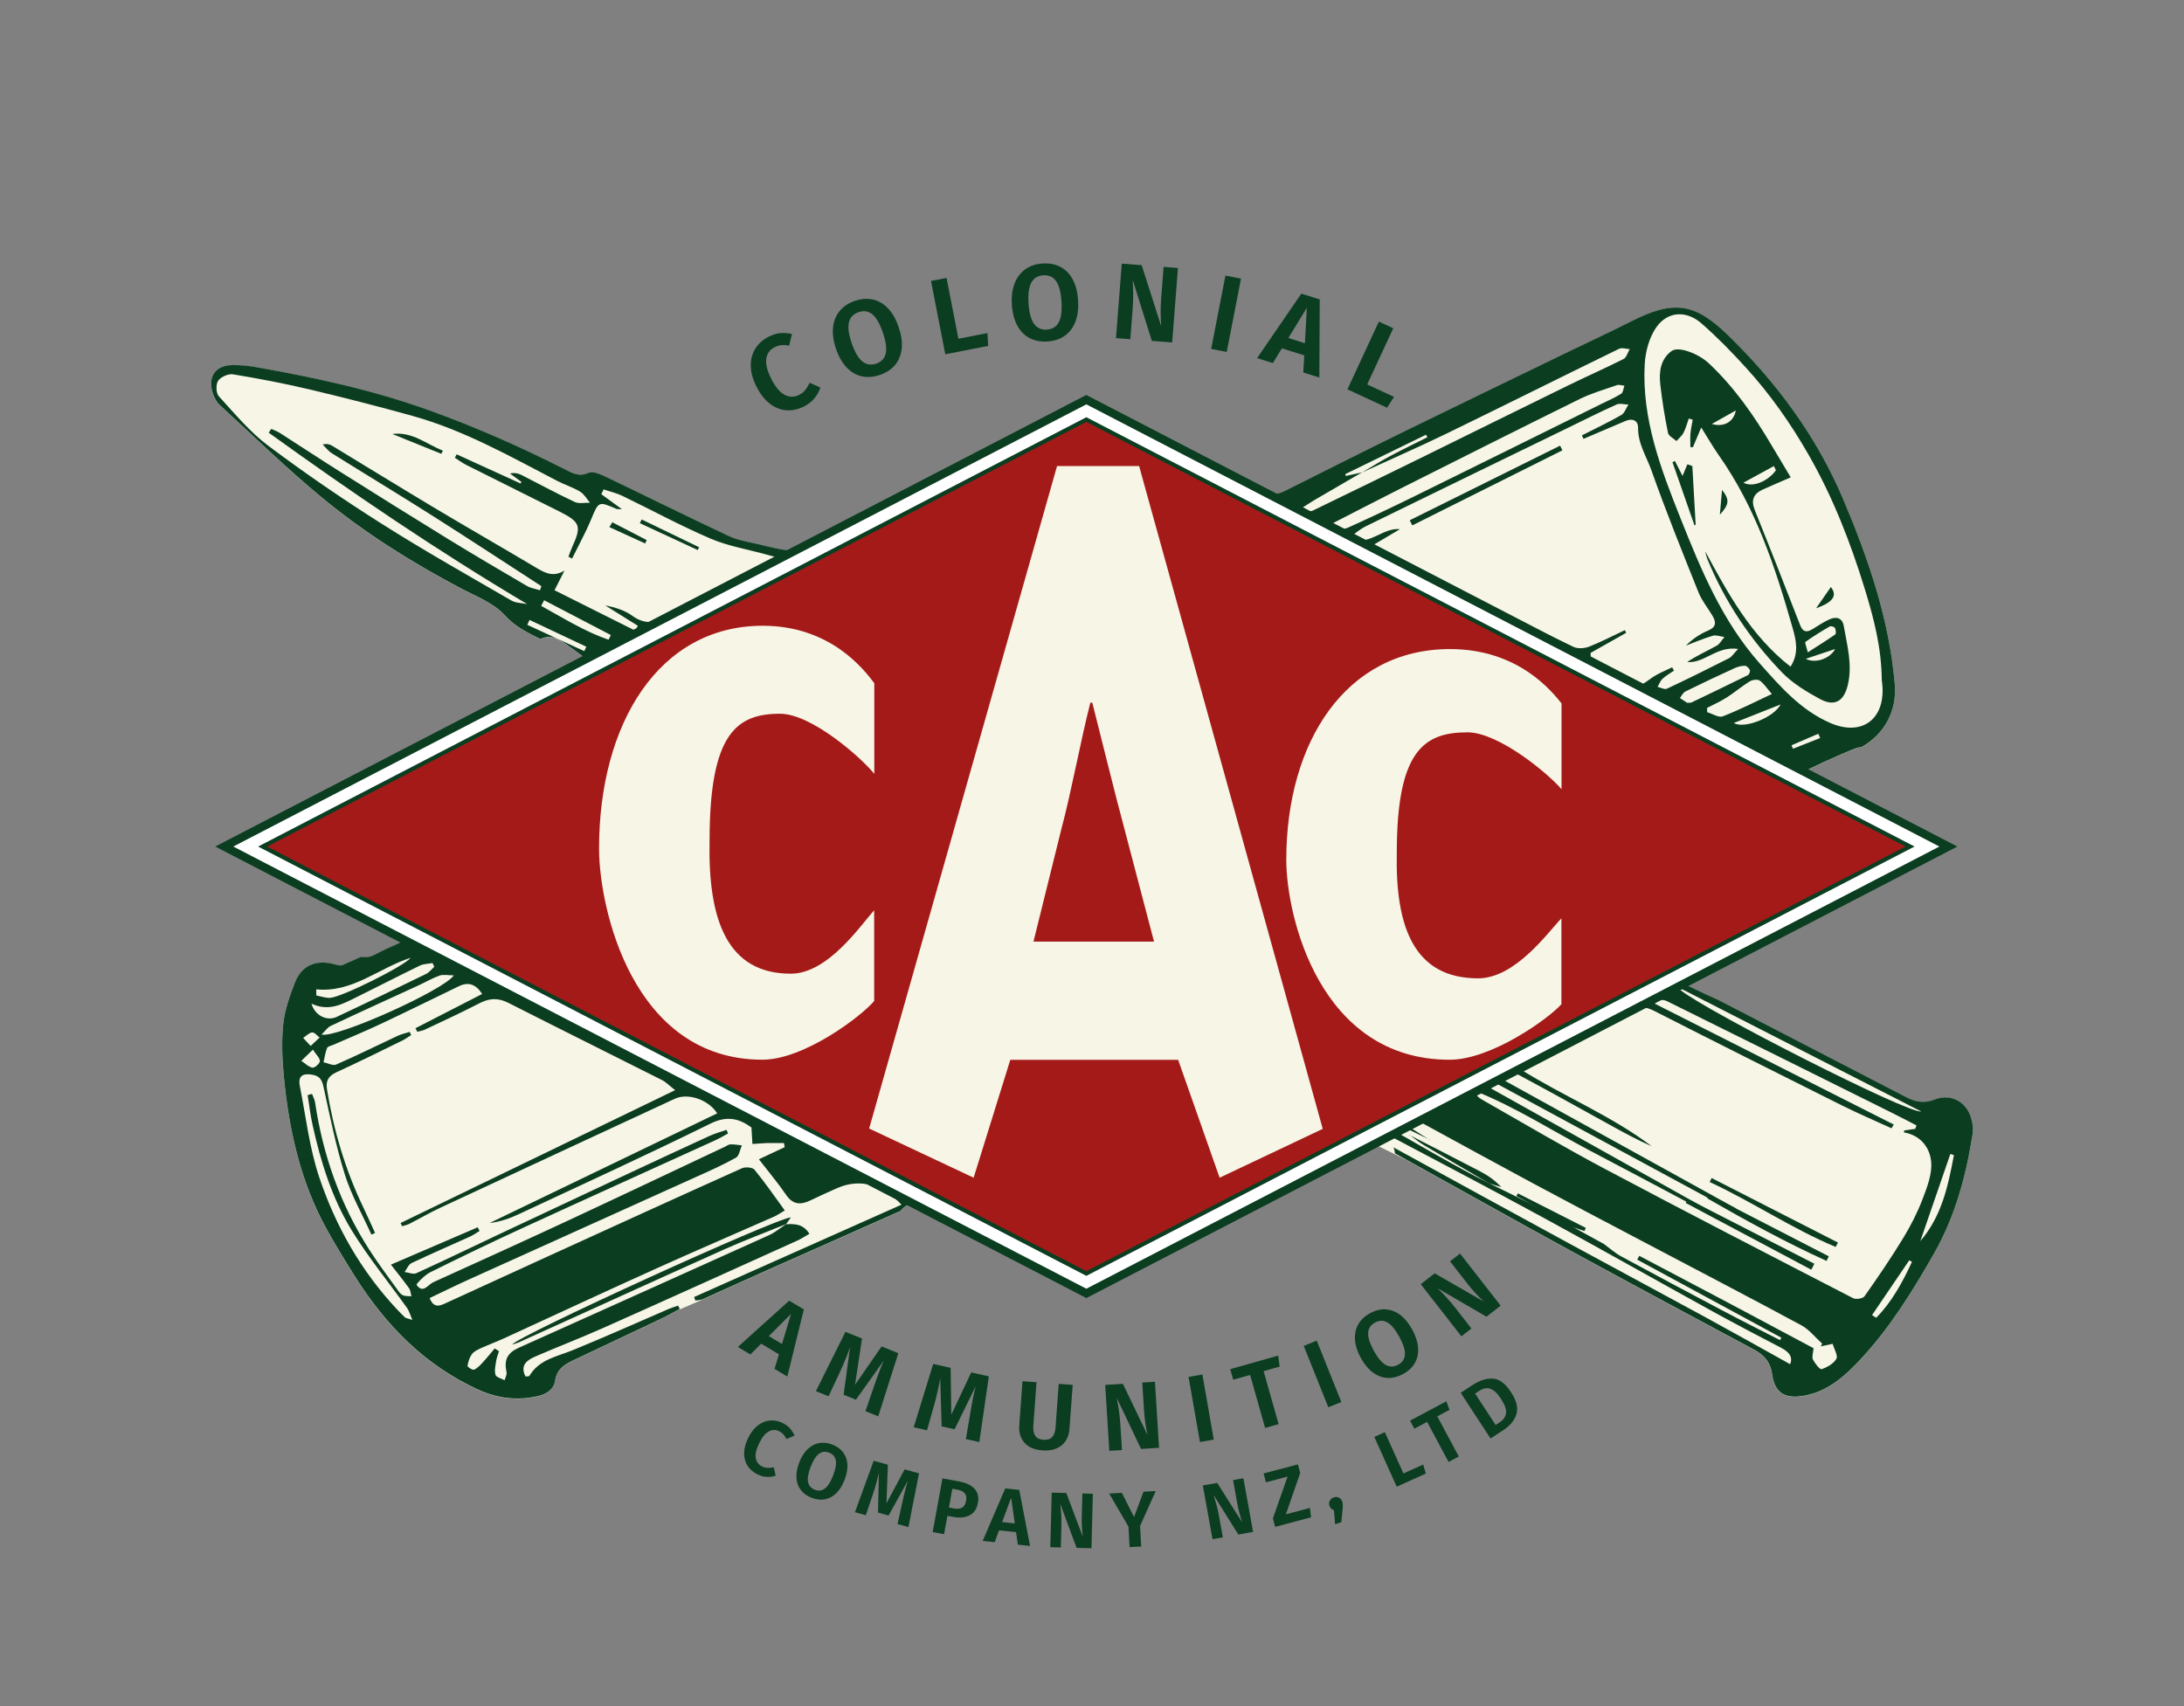 <?xml version="1.0" encoding="UTF-8"?>
<svg xmlns="http://www.w3.org/2000/svg" id="Layer_1" viewBox="0 0 526.08 411.04">
  <rect x="0" y="0" width="526.08" height="411.04" fill="#808080" stroke="none"/>
  <defs>
    <style>.cls-1{fill:#f7f5e6;}.cls-1,.cls-2,.cls-3,.cls-4{stroke-width:0px;}.cls-2{fill:#a41a19;}.cls-3{fill:#0b3d21;}.cls-4{fill:#fff;}</style>
  </defs>
  <path class="cls-1" d="m147.86,251.12c-8.86-4.47-17.84-8.73-26.68-13.23-7.63-3.88-15.24-7.79-22.85-11.69-.82.4-1.66.79-2.5,1.17-1.84.83-3.7,1.65-5.53,2.63-1.17.63-2.31.75-3.34.54-1.49.68-2.98,1.35-4.48,1.99-.53.23-1.33-.03-1.97-.2-4.36-1.18-7.88.27-9.48,4.41-1.26,3.24-2.46,6.64-2.82,10.06-.43,4.21-.24,8.54.17,12.78,1.24,12.78,4.01,25.18,10.28,36.55,2.11,3.82,4.4,7.55,6.72,11.25,7.44,11.82,16.87,21.52,29.77,27.42,4.66,2.13,9.49,2.74,14.54,1.54,2.11-.51,3.72-1.65,4.02-3.73.39-2.66,2.15-3.8,4.2-4.77,7.12-3.4,14.26-6.74,21.38-10.13,1.37-.66,2.7-1.4,4.04-2.12,1.8-.71,5.52-2.37,5.94-2.56,5.06-2.25,10.09-4.57,15.15-6.82,10.59-4.72,21.18-9.42,31.78-14.12.23-.1.46-.19.68-.27.36-.47.81-.91,1.39-1.28.89-.57,1.83-1.08,2.78-1.57.4-.22.8-.42,1.2-.63-9.45-4.57-18.89-9.15-28.3-13.79-15.46-7.62-30.71-15.65-46.09-23.43Z"></path>
  <path class="cls-1" d="m110.96,141.74c3.69,1.95,7.95,3.56,10.64,6.52,2.53,2.79,5.47,4.17,8.53,5.72.01.01.02.01.03.02,1.29-.68,2.9-.78,4.56.16,1.86,1.06,3.81,2.67,5.84,4.12.92.65,1.85,1.27,2.8,1.79,5.31-2.46,10.64-4.92,15.95-7.4l37.84-19.02c-.98-.36-1.97-.7-2.96-1.04-.88.19-1.86.2-2.82.13-.48-.02-.95-.06-1.4-.11-2.31-.24-4.58-.84-6.84-1.39-2.54-.61-5.22-.97-7.56-2.07-9.96-4.66-19.81-9.58-29.74-14.32-1.26-.6-3.06-1.38-4.08-.91-2.31,1.06-3.93.04-5.73-.87-10.58-5.36-21.39-10.14-32.56-14.16-13.63-4.91-27.69-7.95-41.9-10.45-1.82-.32-3.69-.49-5.53-.47-4.07.04-6.01,2.69-4.83,6.62.32,1.08.91,2.25,1.72,3,8.21,7.56,16.22,15.38,24.83,22.47,10.23,8.42,21.46,15.46,33.21,21.66Z"></path>
  <path class="cls-1" d="m430.2,188.09c.4-.22.85-.45,1.32-.7,4.4-2.27,11.46-5.54,15.41-7.05.53-.2,1.02-.3,1.49-.33,5.55-3.17,8.57-8.7,7.99-15.29-1.37-15.6-6.4-30.22-12.45-44.49-6.39-15.07-15.99-28.02-27.68-39.41-8.12-7.91-13.24-8.5-23.37-3.36-4.86,2.46-9.82,4.75-14.73,7.13-13.22,6.41-26.47,12.79-39.66,19.25-9.7,4.75-19.35,9.61-29,14.45-.93.47-1.82.73-2.72.81-.57.63-1.18,1.2-1.82,1.74-.5.43-1.01.83-1.54,1.22,13.16,6.7,26.34,13.38,39.58,19.93,22.09,10.95,79.06,42.16,87.18,46.1Z"></path>
  <path class="cls-1" d="m474.98,270.1c-.96-4.49-4.9-6.78-9.02-5.16-2.41.95-4.53.6-6.73-.54-15.1-7.83-30.23-15.63-45.33-23.46-2.42-1.02-4.77-2.2-7.14-3.33-.4-.19-.81-.38-1.21-.57-.95-.45-1.91-.87-2.89-1.27l-26.29,12.28c-.11.05-.22.1-.32.15-7.29,3.57-14.58,7.15-21.88,10.69l-19.08,9.89s-.06-.04-.09-.06c-.03.05-.06.1-.08.15l-7.25,3.75c-.86.65,0,0-1.07.8,1.05.58,11.5,5.64,12.54,6.22,13.12,7.27,26.19,14.63,39.36,21.82,14.61,7.98,29.31,15.83,43.98,23.71,2.45,1.32,3.99,3.01,4.4,6.02.62,4.45,3.09,5.86,7.48,5.12,5.95-1.01,10.12-4.83,13.97-8.99,6.97-7.53,12.31-16.18,17.4-25.06,5.2-9.08,7.81-18.83,9.41-28.97.16-1.04.06-2.16-.16-3.19Z"></path>
  <path class="cls-3" d="m193.96,274.5c-15.46-7.62-30.71-15.65-46.09-23.43-8.86-4.47-17.84-8.73-26.68-13.23-7.63-3.88-15.24-7.79-22.85-11.69-.82.4-1.66.79-2.5,1.17-1.84.83-3.7,1.65-5.53,2.63-1.17.63-2.31.75-3.34.54-1.49.68-2.98,1.35-4.48,1.99-.53.23-1.33-.03-1.97-.2-4.36-1.18-7.88.27-9.48,4.41-1.26,3.24-2.46,6.64-2.82,10.06-.43,4.21-.24,8.54.17,12.78,1.24,12.78,4.01,25.18,10.28,36.55,2.11,3.82,4.4,7.55,6.72,11.25,7.44,11.82,16.87,21.52,29.77,27.42,4.66,2.13,9.49,2.74,14.54,1.54,2.11-.51,3.72-1.65,4.02-3.73.39-2.66,2.15-3.8,4.2-4.77,7.12-3.4,14.26-6.74,21.38-10.13,1.51-.72,2.96-1.55,4.44-2.33-.13-.27-.26-.53-.4-.8-.76.27-1.54.49-2.27.8-7.7,3.32-15.34,6.75-23.09,9.92-3.83,1.56-8.1,2.22-10.47,6.21-.09.14-.53.08-.94.13-1.38-2.79.45-3.97,2.47-4.85,5.45-2.36,11-4.49,16.42-6.91,15.56-6.93,31.07-13.96,46.59-20.97.99-.44,1.9-1.06,2.92-1.64-1.53-2.44-3.57-2.4-5.64-2.3l.02-.02h-.01c-1.35.9-2.62,1.98-4.07,2.64-20.06,9.06-40.14,18.07-60.22,27.09-2.88,1.29-3.67,2.92-3.04,5.95.12.58-.29,1.28-.46,1.92-.77-.43-2.03-.71-2.2-1.31-.3-1.03.01-2.27.18-3.41.12-.77.44-1.51.66-2.27l-1.02-.68c-.97,1.14-1.89,2.3-2.9,3.39-.62.67-1.28,1.39-2.08,1.73-.36.16-1.6-.64-1.57-.89.14-.97.45-2.02,1.02-2.81.48-.66,1.36-1.09,2.14-1.45,1.85-.85,3.78-1.55,5.63-2.4,12.3-5.64,24.57-11.36,36.9-16.92,9.31-4.21,18.7-8.22,28.05-12.35.85-.37,1.62-.92,2.68-1.53-2.54-3.48-4.78-6.76-7.3-9.82-.47-.58-2.19-.72-3.02-.35-15.37,6.9-30.7,13.91-46.03,20.9-8.5,3.88-17,7.78-25.5,11.68-1.42.65-2.75,1.06-3.7-1.31,3.29-1.56,6.48-3.14,9.73-4.6,18.19-8.23,36.4-16.41,54.59-24.64,3.2-1.44,6.42-2.86,9.47-4.58.78-.44.96-1.95,1.42-2.97-.92-.09-1.86-.26-2.78-.23-.45.01-.88.38-1.33.58-12.77,6.02-25.53,12.08-38.33,18.04-10.59,4.93-21.24,9.75-31.88,14.58-1.3.59-2.49,2.87-4.04.64-.13-.19,1.92-2.34,3.24-3,7.31-3.64,14.68-7.19,22.1-10.6,15.49-7.12,31.04-14.13,46.55-21.2,1.08-.49,2.1-1.1,3.14-1.66l-.37-.89c-1.37.49-2.79.88-4.11,1.48-6.37,2.92-12.73,5.88-19.08,8.85-10.4,4.87-20.8,9.75-31.19,14.64-6.78,3.2-13.53,6.47-20.36,9.58-.73.33-1.86-.18-2.8-.3.55-.74.94-1.8,1.68-2.15,4.66-2.21,9.4-4.26,14.1-6.39.8-.36,1.52-.89,2.27-1.34-.14-.3-.29-.59-.43-.89-6.88,2.96-13.75,5.91-20.92,9,1.29,1.66,2.88,3.63,4.37,5.68.37.52.39,1.29.58,1.94-.63-.05-1.29.01-1.87-.17-.43-.14-.86-.51-1.13-.89-2.44-3.39-4.97-6.73-7.22-10.25-6.92-10.81-11.1-22.66-12.99-35.34-.11-.72-.49-1.4-.74-2.1l-1.06.29c.39,2.42.67,4.87,1.2,7.25,1.97,8.88,4.67,17.58,9.42,25.33,4,6.52,8.89,12.49,13.35,18.73.46.66.67,1.49,1.26,2.86-1.24-.42-1.57-.43-1.77-.61-.64-.59-1.25-1.22-1.85-1.86-8.69-9.23-14.85-20.07-18.83-31.95-2.36-7.05-3.21-14.61-4.66-21.95-.47-2.39.66-3.12,3.02-2.71,1.91.34,2.35,1.37,2.73,3.12,1.53,7.02,2.95,14.1,5.1,20.94,1.57,5,4.23,9.66,6.4,14.46.29-.13.58-.26.87-.4-.95-2.07-1.87-4.17-2.86-6.23-4.33-9.02-7.12-18.51-8.72-28.37-.33-2.03.36-3.23,2.29-4.12,5.32-2.43,10.55-5.03,15.8-7.6.77-.37,1.47-.9,2.19-1.35-.12-.26-.24-.51-.36-.77-.96.32-1.97.53-2.88.95-4.94,2.31-9.83,4.74-14.83,6.92-.78.34-2.01-.34-3.04-.55.27-1.16.42-2.36.86-3.44.16-.4.99-.53,1.52-.77,3.83-1.68,7.7-3.28,11.48-5.06,6.26-2.95,12.46-6.01,18.68-9.02,2.42-1.18,4.18-.48,5.67,1.84-5.51,2.83-10.78,5.54-16.06,8.25.14.29.29.57.43.86.62-.17,1.27-.25,1.84-.52,4.4-2.09,8.83-4.12,13.15-6.36,2.37-1.23,4.48-1.34,6.91-.11,12.33,6.26,24.72,12.4,37.07,18.63.95.48,1.72,1.31,3.15,2.42-22.47,10.87-44.3,21.43-66.13,32,.11.26.22.52.34.78.59-.19,1.22-.29,1.76-.57,2.52-1.29,4.96-2.72,7.52-3.91,18.8-8.77,37.62-17.5,56.44-26.23,3.13-1.45,8.06.17,10.2,3.52-18.29,8.81-36.55,17.62-54.82,26.42,2.55-.29,4.83-1.11,7.02-2.13,15.44-7.22,30.94-14.31,46.23-21.85,4.17-2.05,7.08-1.02,9.82.96.09,1.65.16,2.82.23,3.98,1.15-.07,2.3-.18,3.45-.22,1.39-.03,2.77,0,4.15,0,.06.32.12.65.18.98-1.92.9-3.84,1.8-6.22,2.92,2.36,3.06,4.61,5.72,6.56,8.58,1.62,2.37,3.49,2.45,5.79,1.36,2.21-1.04,4.41-2.09,6.65-3.05,5.27-2.25,10.64-.96,15.35,4.05-16.79,7.48-33.37,14.86-49.96,22.25l.32.85c.59-.1,1.24-.09,1.77-.33,5.06-2.25,10.09-4.57,15.15-6.82,10.59-4.72,21.18-9.42,31.78-14.12.23-.1.46-.19.68-.27.36-.47.81-.91,1.39-1.28.89-.57,1.83-1.08,2.78-1.57.4-.22.8-.42,1.2-.63-9.45-4.57-18.89-9.15-28.3-13.79Zm-95.06-43.76c-1.42,1.92-16.58,9.51-19.4,9.64-1.09.05-2.2-.36-3.3-.57-.01-.49-.02-.98-.03-1.48,8.75.88,15.03-5.14,22.73-7.59Zm-13.13,9.53c5.13-2.53,10.22-5.16,15.37-7.66.9-.43,2.03-.42,3.05-.61l.42.9c-.65.58-1.21,1.34-1.96,1.71-7.15,3.49-14.31,6.97-21.53,10.35-2.41,1.12-5.28-.33-6.09-3.18,4.2,1.98,7.46.1,10.74-1.51Zm-10.57,8.44c.55-.06,1.19.79,1.79,1.23-.62.59-1.25,1.17-2.16,2.03-.79-.85-1.29-1.39-1.8-1.94.72-.48,1.41-1.24,2.17-1.32Zm.07,8.49c-.97-.18-1.8-1.06-2.69-1.65.76-.74,1.53-1.47,2.79-2.69.8,1.23,1.69,2,1.68,2.76-.01.58-1.26,1.68-1.78,1.58Zm2.18-7.98c.91-.88,1.46-1.74,2.25-2.1,7.03-3.31,14.11-6.52,21.17-9.77,1.68-.77,3.28-1.73,5.02-2.34.93-.32,2.05-.05,3.42-.05-2.27,3.51-28.2,15.2-31.86,14.26Z"></path>
  <path class="cls-3" d="m189.39,294.87c-4.95,2.01-9.96,3.88-14.83,6.06-16.59,7.44-33.13,14.99-49.7,22.49-.42.19-.88.28-1.5.48,1.47-2.13,63.78-30.56,67.15-30.63-.46.65-.82,1.15-1.18,1.65,0,0,.06-.05.06-.05Z"></path>
  <path class="cls-3" d="m194.19,132.57c-.88.19-1.86.2-2.82.13-.48-.02-.95-.06-1.4-.11-2.31-.24-4.58-.84-6.84-1.39-2.54-.61-5.22-.97-7.56-2.07-9.96-4.66-19.81-9.58-29.74-14.32-1.26-.6-3.06-1.38-4.08-.91-2.31,1.06-3.93.04-5.73-.87-10.58-5.36-21.39-10.14-32.56-14.16-13.63-4.91-27.69-7.95-41.9-10.45-1.82-.32-3.69-.49-5.53-.47-4.07.04-6.01,2.69-4.83,6.62.32,1.08.91,2.25,1.72,3,8.21,7.56,16.22,15.38,24.83,22.47,10.23,8.42,21.46,15.46,33.21,21.66,3.69,1.95,7.95,3.56,10.64,6.52,2.53,2.79,5.47,4.17,8.53,5.72.01.01.02.01.03.02,1.29-.68,2.9-.78,4.56.16,1.86,1.06,3.81,2.67,5.84,4.12.92.65,1.85,1.27,2.8,1.79,5.31-2.46,10.64-4.92,15.95-7.4l37.84-19.02c-.98-.36-1.97-.7-2.96-1.04Zm-67.18,17.95c.18-.39.37-.78.55-1.18,4.56,2.16,9.12,4.31,13.68,6.46-.17.35-.33.71-.5,1.06-4.58-2.11-9.15-4.22-13.73-6.34Zm3.35-4.56l.71-1.36c5.36,2.79,10.71,5.59,16.07,8.38-.19.38-.37.75-.55,1.13-5.79-1.99-10.92-5.24-16.23-8.15Zm53.99-8.14c-7.75,3.64-15.57,7.16-23.31,10.84-1.27.61-2.5,1.03-3.71,1.15-1.67.18-3.31-.22-5.03-1.47-1.84-1.34-4.14-2.04-6.54-2.51,2.63,1.64,5.26,3.28,7.89,4.92-.22.39-.44.77-.66,1.16-6.41-3.21-12.82-6.41-19.42-9.72.83-1.63,1.61-3.18,2.4-4.73-2.61,1.58-4.56.65-6.66-.6-8.02-4.79-16.13-9.42-24.15-14.21-8.42-5.03-16.78-10.19-25.18-15.28-.56-.34-1.2-.53-2.26-.29.73.71,1.36,1.58,2.2,2.1,8.09,5.06,16.26,9.99,24.31,15.1,8.77,5.56,17.45,11.27,26.17,16.92-.11.33-.22.66-.33,1-1.07-.35-2.25-.51-3.19-1.07-6.3-3.68-12.58-7.38-18.8-11.19-8.69-5.34-17.34-10.75-25.98-16.19-4.93-3.1-9.8-6.32-14.71-9.46-.63-.4-1.36-.65-2.04-.97-.21.3-.42.6-.63.91,20.12,14.49,40.6,28.43,62.26,41.29-1.29-.27-2.75-.24-3.83-.87-10.43-6.05-20.95-11.97-31.14-18.43-9.35-5.92-18.53-12.19-27.38-18.83-4.46-3.35-8.13-7.78-11.93-11.94-.68-.74-.74-2.87-.16-3.72.65-.94,2.47-1.74,3.6-1.55,6.14,1.01,12.27,2.18,18.32,3.61,8.34,1.98,16.64,4.1,24.9,6.4,12.39,3.45,23.53,9.75,34.84,15.65,1.81.94,3.8,1.55,5.54,2.6.97.59,1.6,1.76,2.38,2.67-1.23-.04-2.64.3-3.67-.18-4.31-2.02-8.5-4.3-12.75-6.46-.8-.4-1.67-.68-2.85-.4l2.75,2.03c-.07.13-.14.25-.21.37-5.13-2.34-10.26-4.68-15.39-7.02-.14.27-.29.55-.43.83.92.58,1.79,1.24,2.76,1.73,7.47,3.76,14.97,7.49,22.45,11.23,5,2.51,5.35,3.51,3.06,8.5-.35.78-.62,1.59-.92,2.38.29.15.58.3.88.44,1.53-3.12,3.22-6.17,4.56-9.38,1.86-4.43,1.75-4.48,6.14-2.58.22.09.52.03,1.31.07-1.91-1.38-3.44-2.49-4.96-3.61.18-.38.36-.77.54-1.16,1.5.51,3.08.86,4.49,1.54,7.1,3.43,14.05,7.22,21.29,10.32,4.24,1.81,8.93,2.58,13.41,3.82.96.27,1.91.53,3.26.9.43.11.9.25,1.42.39-2.17,1.32-3.47,2.28-4.91,2.95Z"></path>
  <path class="cls-3" d="m106.31,109.33c-3.93-1.59-7.87-3.19-11.8-4.78,4.86-.63,8.2,2.47,12.17,4-.12.26-.25.52-.37.78Z"></path>
  <path class="cls-3" d="m154.56,125.14c4.61,2.23,9.23,4.46,13.84,6.69-.11.23-.22.45-.33.68-4.65-2.16-9.3-4.32-13.95-6.48.15-.29.29-.59.44-.88Z"></path>
  <path class="cls-3" d="m147.5,125.82c2.76,1.43,5.52,2.86,8.28,4.29-.13.27-.26.54-.38.81-2.87-1.31-5.75-2.63-8.62-3.94l.72-1.17Z"></path>
  <path class="cls-3" d="m456.41,164.68c-1.37-15.6-6.4-30.22-12.45-44.49-6.39-15.07-15.99-28.02-27.68-39.41-8.12-7.91-13.24-8.5-23.37-3.36-4.86,2.46-9.82,4.75-14.73,7.13-13.22,6.41-26.47,12.79-39.66,19.25-9.7,4.75-19.35,9.61-29,14.45-.93.47-1.82.73-2.72.81-.57.63-1.18,1.2-1.82,1.74-.5.43-1.01.83-1.54,1.22,13.16,6.7,26.34,13.38,39.58,19.93,22.09,10.95,79.06,42.16,87.18,46.1.4-.22.85-.45,1.32-.7,4.4-2.27,11.46-5.54,15.41-7.05.53-.2,1.02-.3,1.49-.33,5.55-3.17,8.57-8.7,7.99-15.29Zm-61.83-61.65c-.06,3.83,2.03,6.94,3.22,10.29,3.5,9.9,7.44,19.65,11.34,29.4.79,1.96,2.2,3.67,3.3,5.51.93,1.55,1.1,2.79-1.01,3.68-1.94.81-3.73,2.02-5.34,3.62,2.15-.81,4.28-1.74,6.49-2.38.83-.24,1.86.19,2.8.31-.62.72-1.11,1.67-1.89,2.1-2.34,1.3-4.8,2.39-7.08,3.92,4.15.38,7.07-3.92,12.27-3.15-1.12,1.17-1.56,1.92-2.21,2.24-4.95,2.51-9.92,4.98-14.95,7.34-.56.26-1.49-.27-2.25-.44.4-.66.66-1.46,1.21-1.97.81-.75,1.82-1.3,2.75-1.94l-.45-.8c-1.53.76-3.15,1.38-4.57,2.3-1.7,1.1-3.11,2.68-4.84,1.78-3.33-1.72-6.82-4.95-10.2-6.57-.01-.33-.02-.65-.03-.98,2.86-1.61,5.72-3.23,8.58-4.85-.11-.21-.22-.43-.33-.64-2.85,1.34-5.66,2.82-8.59,3.97-1.12.44-2.76.56-3.79.06-15.35-7.38-30.63-14.88-45.93-22.37-.85-.42-1.62-.98-2.94-1.79,2.63-1.56,4.86-2.88,7.09-4.2-4.09-.38-7,3.72-11.12,2.47-.16-.3-.32-.6-.47-.9,1.1-.76,2.13-1.66,3.31-2.24,16.19-7.92,32.4-15.79,48.6-23.67,3.94-1.91,7.85-3.89,11.84-5.68.8-.36,1.9-.01,2.86.01-.56.86-.92,2.07-1.72,2.52-3.08,1.76-6.31,3.29-9.48,4.9.13.28.25.56.38.84,1.89-.8,3.77-1.6,5.65-2.41,1.53-.64,3.04-1.3,4.57-1.94,1.68-.69,2.95.03,2.93,1.66Zm20.39,69.54c-.98.37-2.48-.63-3.74-1-.01-.34-.02-.68-.04-1.03,1.58-.82,3.23-1.55,4.73-2.51,1.9-1.21,3.62-2.69,5.54-3.88.63-.39,1.86-.56,2.4-.21.99.66,1.67,1.78,2.95,3.24-4.2,1.96-7.94,3.89-11.84,5.39Zm13.94-2.87c-1.69,3.24-8.92,5.97-11.26,4.46,3.81-1.51,7.32-2.9,11.26-4.46Zm-7.86-7.07c-4.52,2.24-9.07,4.42-13.63,6.6-.16.07-.38.03-1.02.08-.38-.26-1.07-.71-1.75-1.16.43-.54.76-1.3,1.32-1.57,3.92-1.94,7.87-3.8,11.85-5.62.77-.35,1.66-.58,2.5-.58.41,0,.99.58,1.18,1.03.14.29-.15,1.07-.45,1.22Zm-96.38-35.51c-1.05.48-2.38.31-3.58.43-.09-.46-.18-.93-.27-1.39,5.52-2.83,11.02-5.69,16.56-8.48,14.34-7.21,28.68-14.43,43.08-21.53,2.86-1.41,5.99-2.32,9.02-3.37.52-.18,1.2.08,1.8.14-.24.66-.28,1.62-.75,1.92-1.47.93-3.1,1.63-4.67,2.4-15.11,7.47-30.21,14.96-45.33,22.4-5.25,2.58-10.53,5.08-15.86,7.48Zm-8.08-6.64c3.82-2.24,7.66-4.46,11.49-6.69-1.29.29-2.58.57-3.88.86-.05-.14-.1-.29-.16-.43,6.49-3.17,12.97-6.33,19.46-9.5.11.21.22.41.32.62-2.94,1.48-5.92,2.89-8.82,4.45-2.37,1.26-4.66,2.7-6.98,4.06,6.79-3.12,13.64-6.11,20.36-9.37,13.9-6.76,27.72-13.68,41.61-20.45.68-.33,1.7.03,2.57.07-.48.82-.77,2.02-1.48,2.38-4.43,2.24-8.97,4.23-13.42,6.41-11.71,5.72-23.38,11.52-35.07,17.26-8.74,4.29-17.48,8.55-26.24,12.79-.78.37-1.7.45-2.55.67-.17-.34-.35-.68-.52-1.02,1.1-.7,2.18-1.45,3.31-2.11Zm115.31,59.89c-.12-.28-.25-.55-.37-.83,2.15-.93,4.31-1.85,6.47-2.78.14.34.29.69.44,1.03-2.18.86-4.36,1.72-6.54,2.58Zm8.94-6.22c-7.11-3.11-11.97-8.72-16.97-14.35-9.04-10.2-14.14-22.57-19.05-34.9-4.73-11.87-9.39-24.02-8.64-37.2.18-3.03,1.09-6.44,2.8-8.87,2.74-3.88,7.24-4.11,10.9-.9,3.79,3.31,7.33,6.95,10.72,10.68,5.84,6.41,10.79,13.48,15.1,21.02,5.81,10.17,10.03,20.99,13.47,32.18,2.19,7.12,4.05,14.21,4.11,22.08.04.29.15.97.18,1.65.41,8.03-5.24,11.83-12.62,8.61Z"></path>
  <path class="cls-3" d="m339.57,125.33c12.07-5.99,24.14-11.98,36.22-17.97.19.37.37.75.56,1.12-12.06,6.03-24.12,12.06-36.17,18.09-.2-.41-.4-.83-.6-1.24Z"></path>
  <path class="cls-3" d="m444.12,150.78c-.34-1.94-1.77-2.29-3.32-1.63-1.51.64-2.87,1.62-4.29,2.46-1.39.83-2.27.6-2.9-1.03-3.59-9.24-7.2-18.47-10.91-27.67-.97-2.41-.34-3.95,1.91-4.98,2.08-.94,4.19-1.83,6.74-2.94-1.58-2.65-3.08-5.11-4.54-7.59-4.26-7.24-9.03-14.08-15.19-19.88-2.44-2.29-7.28-4.2-8.97-2.96-2.72,2-3.07,5.1-2.71,8.18.45,3.86,1.06,7.71,1.84,11.52.15.77,1.33,1.33,2.04,1.99.58-.66,1.31-1.23,1.7-1.99.56-1.08.86-2.29,1.28-3.45.31.1.63.21.94.31-.19,1.08-.44,2.16-.54,3.25-.09,1.11-.02,2.23-.02,3.34.2.01.4.02.6.03.53-1.26,1.06-2.52,2.01-4.76,1.73,2.75,2.9,4.8,4.25,6.72,8.89,12.61,13.62,27.02,17.78,41.63.8,2.81,1.59,6.02-.52,9.27-9.6-7.49-15.04-17.62-20.56-27.79.18.64.3,1.3.55,1.91,4.19,10.21,10.26,19.24,17.85,27.16,2.57,2.68,5.94,4.72,9.24,6.51,3.62,1.95,5.82.49,6.74-3.47,1.13-4.85-.2-9.47-1-14.14Zm-31.77-48.65c1.81-1.02,3.62-2.04,5.77-3.25-.5,2.71-2.82,4.12-5.77,3.25Zm7.61,14.15c2.45-1.34,4.89-2.67,7.33-4.01.16.33.33.67.49,1-1.69,2.45-5.41,4.31-7.82,3.01Zm15.01,42.43c2.25-.75,4.49-1.5,7.07-2.36-1.17,2.26-4.7,3.59-7.07,2.36Zm7.11-5.89c-1.94,1.38-3.98,2.63-6.62,4.33-.32-1.33-.77-2.38-.57-2.52,1.89-1.35,3.87-2.57,5.88-3.73.27-.15,1.09.1,1.23.38.23.43.32,1.37.08,1.54Z"></path>
  <path class="cls-3" d="m408.16,126.54c-1.77-5.07-3.53-10.14-5.3-15.21.2-.09.4-.18.6-.27.47.93.95,1.86,1.83,3.59.5-1.21.84-2.01,1.17-2.81.4.14.8.28,1.19.43.27,4.71.54,9.42.8,14.14-.1.05-.19.1-.29.14Z"></path>
  <path class="cls-3" d="m437.47,146.52c1.23-1.76,2.44-3.51,3.55-5.11,1.57,2.01.66,3.63-3.55,5.11Z"></path>
  <path class="cls-3" d="m414.28,123.99c.16-1.8.31-3.6.52-5.97,1.84,2.35,1.78,3.43-.52,5.97Z"></path>
  <path class="cls-3" d="m474.99,270.05c-.96-4.49-4.9-6.78-9.02-5.16-2.41.95-4.53.6-6.73-.54-15.1-7.83-30.23-15.63-45.33-23.46-2.42-1.02-4.77-2.2-7.14-3.33-.4-.19-.81-.38-1.21-.57-.95-.45-1.91-.87-2.89-1.27l-26.29,12.28c-.11.05-.22.1-.32.15-7.29,3.57-14.58,7.15-21.88,10.69l-19.08,9.89s-.06-.04-.09-.06c-.03.05-.06.1-.08.15l-7.25,3.75c.85.24,1.71.48,2.58.7.58.16,1.17.31,1.76.46l.4-.8c.79.25,1.64.41,2.39.74.1.04.2.09.3.14,12.21,6.47,24.46,12.88,36.59,19.49,13.76,7.5,27.4,15.21,41.12,22.77,5.36,2.95,10.79,5.79,16.23,8.62,1.86.97,2.88,2.16,2.15,3.94-6.93-3.85-13.57-7.59-20.27-11.24-10.85-5.92-21.75-11.74-32.6-17.65-14.24-7.74-28.45-15.53-42.66-23.33.19.46.31.94.35,1.44,1.05.58,2.09,1.16,3.13,1.74,13.12,7.27,26.19,14.63,39.36,21.82,14.61,7.98,29.31,15.83,43.98,23.71,2.45,1.32,3.99,3.01,4.4,6.02.62,4.45,3.09,5.86,7.48,5.12,5.95-1.01,10.12-4.83,13.97-8.99,6.97-7.53,12.31-16.18,17.4-25.06,5.2-9.08,7.81-18.83,9.41-28.97.16-1.04.06-2.16-.16-3.19Zm-70.89-32.3c.36.18.72.37,1.08.55,18.96,9.7,37.94,19.4,57.6,29.45-3.09.57-51.24-23.85-58.01-29.26-.37-.29-.63-.54-.72-.71-.03-.03-.04-.06-.05-.08.03.02.07.03.1.05Zm38.24,89.59c-.66,1.17-2.2,2.03-3.55,2.49-.42.14-1.61-1.38-2.09-2.32-.31-.58.05-1.51.14-2.73-6.86-3.66-13.86-7.41-20.88-11.13-7.02-3.72-14.06-7.42-21.09-11.12l-.5.91,34.72,18.81c-.1.2-.21.39-.31.59-4.53-2.32-9.08-4.6-13.57-6.98-8.27-4.37-16.52-8.76-24.74-13.22-1.47-.81-2.76-1.97-4.13-2.97l-7.03-3.86h-.01s-11.16-6.14-11.16-6.14l.06.05c-.12-.05-.22-.12-.34-.17-.01-.01-.03-.01-.05-.02-2.97-1.49-5.98-2.92-8.95-4.41t-.02-.01c-.15-.07-.3-.15-.45-.23-.04-.02-.08-.04-.12-.07-.05-.02-.09-.05-.14-.07-1.5-.74-3.01-1.51-4.5-2.31-5.49-2.93-10.88-6.07-16.29-9.15-.26-.14-.49-.34-.72-.55-.26-.25-.53-.53-.83-.8.35-.41.71-.75,1.07-1.02.27-.23.54-.41.82-.55,1.25-.67,2.55-.69,3.92-.21.44.14.89.35,1.35.6,8.81,4.8,17.59,9.63,26.43,14.37,8.58,4.61,17.2,9.13,25.82,13.67,12.91,6.81,25.86,13.54,38.71,20.47,1.91,1.03,3.36,2.93,5.02,4.43-.12.22-.24.43-.36.65,1-.21,2-.43,2.88-.62.37,1.31,1.33,2.87.89,3.62Zm4.06-14.6c-19.98-10.31-39.97-20.61-59.83-31.16-9.97-5.29-19.69-11.06-29.51-16.64-.74-.41-1.4-.97-1.88-1.83-.07-.14-.14-.29-.21-.44.2.08.4.16.59.24,9.7,3.9,18.46,9.57,27.64,14.39,7.69,4.03,15.34,8.11,23.01,12.18h.01c1.7.92,3.41,1.82,5.12,2.73.11-.21.23-.42.34-.63-.93-.52-1.87-1.05-2.8-1.57-.05-.03-.09-.05-.14-.08-16.86-9.43-33.71-18.86-50.57-28.28.02-.04.05-.09.07-.13.25-.44.48-.87.72-1.31l.89.48,51.47,27.83h.01l6.39,3.46c.16-.29.32-.57.46-.85,0,0,0-.01,0-.01-18.81-10.4-37.62-20.79-56.43-31.18.03-.1.05-.19.08-.29.12-.41.24-.82.36-1.23.59.07,1.22.07,1.82.11.65.03,1.27.12,1.79.4,7.55,4.03,15.03,8.22,22.53,12.35,3.11,1.71,6.23,3.42,9.51,4.84-9.68-7.35-21.04-11.92-31.8-18.65-.14-.08-.27-.16-.41-.25.94-.59,1.71-1.12,2.41-1.59.01,0,.02,0,.02-.01.71-.47,1.36-.87,2.03-1.2,7.31-3.67,14.67-7.24,21.97-10.93.86-.43,1.69-.7,2.5-.8.41-.05.82-.05,1.23-.01.84.08,1.69.35,2.6.81,15.1,7.69,30.25,15.29,45.41,22.86,3.88,1.93,7.88,3.64,11.83,5.45l.54-.9c-19.19-9.7-38.37-19.41-57.55-29.11.04-.16.09-.33.13-.49.05-.18.09-.36.14-.54.28.04.57.06.86.07.62.04,1.24.08,1.75.33,18.16,8.98,36.3,18,54.44,27.02,1.91.95,3.8,1.95,5.7,2.93-.09.28-.19.55-.29.83-.9.13-1.8.26-2.69.39,0,.16-.03.46,0,.47,3.99.72,6.22,3.65,6.52,7.12.25,2.9-.97,6.05-2.05,8.89-1.25,3.26-2.85,6.43-4.67,9.41-2.92,4.8-6.1,9.45-9.34,14.05-.39.55-2.05.82-2.73.47Zm5.54,4.71l-1-.65c2.99-4.4,5.98-8.81,8.97-13.21.22.13.43.26.64.4-2.27,4.87-4.79,9.58-8.61,13.46Zm10.62-18.46c2.41-7,4.83-14,7.24-21,.29.1.58.19.86.28-1.39,7.36-2.92,14.68-8.1,20.72Z"></path>
  <path class="cls-3" d="m436.32,305.88c-10.09-5.36-20.18-10.73-30.27-16.09.17-.32.34-.65.5-.97,10.16,5.2,20.33,10.4,30.49,15.61-.24.48-.49.97-.73,1.45Z"></path>
  <path class="cls-3" d="m411.69,287.79c9.61,4.95,19.22,9.91,28.84,14.86-.19.37-.38.73-.56,1.1-9.86-4.47-19.34-9.69-28.73-15.07.15-.29.3-.59.45-.88Z"></path>
  <path class="cls-3" d="m442.18,300.39c-10.54-4.41-20.03-10.85-30.36-15.65.16-.32.32-.63.48-.95,10.14,5.18,20.28,10.36,30.42,15.54-.18.35-.36.71-.54,1.06Z"></path>
  <path class="cls-3" d="m358.8,285.13c-5.3-3.1-10.61-6.17-15.89-9.31-1.21-.72-2.3-1.65-3.45-2.48,0,0-.04.05-.04.05,5.75,2.95,11.52,5.86,17.24,8.86,1.81.95,3.49,2.14,4.96,3.72-.96-.3-1.93-.6-2.89-.89,0,0,.07.06.07.06Z"></path>
  <path class="cls-3" d="m376.93,295.07c-2.54-1.57-5.06-3.15-7.62-4.69-1.32-.79-2.69-1.5-4.04-2.24.12-.22.23-.44.35-.66,5.46,2.77,10.91,5.55,16.37,8.32-.11.25-.22.5-.34.75-1.6-.52-3.2-1.03-4.79-1.55,0,0,.07.06.07.06Z"></path>
  <path class="cls-3" d="m339.26,271.36c1.58,1.01,3.16,2.01,4.75,3.02-1.82-.88-3.64-1.77-5.46-2.65-.57-.27-1.13-.54-1.69-.82-.81-.39-1.63-.79-2.44-1.18.17-.31.34-.61.51-.91.02-.05.05-.1.08-.15.03.02.06.04.09.06.86.54,1.72,1.09,2.58,1.63.52.34,1.05.67,1.58,1Z"></path>
  <path class="cls-3" d="m344.51,274.62l-.04.05c-.15-.1-.31-.19-.46-.29.17.08.33.16.5.24Z"></path>
  <polygon class="cls-4" points="261.68 96.28 54.03 203.93 261.68 311.58 334.81 273.67 336.62 272.73 338.55 271.73 339.26 271.36 341.6 270.15 355.18 263.11 355.56 262.91 358.24 261.52 359.85 260.69 361.84 259.65 364.02 258.53 366.05 257.47 394.57 242.69 404.05 237.78 404.1 237.75 405.56 236.99 469.33 203.93 261.68 96.28"></polygon>
  <path class="cls-3" d="m261.68,312.7l-.46-.24L51.85,203.93l209.82-108.78.46.24,209.36,108.54-209.82,108.78ZM56.2,203.93l205.48,106.52,205.48-106.52-205.48-106.52L56.2,203.93Z"></path>
  <polygon class="cls-2" points="354.18 258.84 335.1 268.73 334.93 268.82 327.68 272.57 261.68 306.79 63.26 203.93 261.68 101.07 460.09 203.93 354.18 258.84"></polygon>
  <path class="cls-3" d="m261.68,307.35l-.23-.12L62.17,203.93l.86-.44,198.65-102.98.23.12,199.27,103.3-.86.44-198.64,102.98Zm-197.33-103.42l197.33,102.3,197.32-102.3-197.32-102.3-197.33,102.3Z"></path>
  <path class="cls-1" d="m274.39,112.27h-19.77l-45.26,159.59,25.17,11.85,8.83-28.4h40.43l9.99,28.4,24.84-11.77-44.23-159.67Zm-25.45,114.57l6.74-27.2c2.32-8.61,4.64-21.3,6.96-30.37h.47c2.32,9.07,5.34,21.53,7.67,30.14l7.2,27.42h-29.04Z"></path>
  <path class="cls-1" d="m187.9,171.94c7.57,0,19.52,10.53,22.7,14.48v-21.84c-2.34-3.08-10.4-13.84-26.87-13.84-24.99,0-39.43,23.52-39.43,53.66,0,14.28,8.02,50.88,39.35,50.88,10.07,0,23.88-10.5,26.92-14.14v-21.84c-3.16,3.41-11.03,15.26-20.08,15.26-15.41,0-19.96-13.05-19.57-32.01,0-25.9,6.53-30.61,16.98-30.61Z"></path>
  <path class="cls-1" d="m353.44,176.41c7.57,0,19.52,9.97,22.7,13.71v-20.67c-2.34-2.91-10.4-13.09-26.87-13.09-24.99,0-39.43,22.26-39.43,50.78,0,13.51,8.02,48.15,39.35,48.15,10.07,0,23.88-9.94,26.92-13.38v-20.67c-3.16,3.23-11.03,14.44-20.08,14.44-15.41,0-19.96-12.35-19.57-30.29,0-24.51,6.53-28.97,16.98-28.97Z"></path>
  <path class="cls-3" d="m187.92,80.26c.89-.09,1.83-.03,2.84.19l-.68,2.83c-1.31-.28-2.48-.16-3.5.36-1.14.58-1.81,1.52-2,2.79-.19,1.28.22,2.91,1.24,4.9.99,1.94,2.07,3.21,3.22,3.8,1.15.59,2.3.59,3.46,0,.6-.31,1.09-.7,1.47-1.18.38-.48.73-1.06,1.06-1.75l2.58,1.16c-.27.88-.73,1.72-1.38,2.53-.65.81-1.48,1.47-2.5,1.99-1.44.73-2.86,1.05-4.27.96-1.41-.1-2.74-.62-3.99-1.57s-2.33-2.32-3.24-4.11c-.89-1.74-1.35-3.4-1.38-4.98-.03-1.57.33-2.96,1.08-4.17s1.8-2.16,3.15-2.86c1-.51,1.95-.82,2.83-.91Z"></path>
  <path class="cls-3" d="m210.27,72.15c1.37.31,2.59,1.03,3.65,2.15,1.06,1.12,1.91,2.62,2.56,4.51.63,1.85.88,3.55.73,5.1-.15,1.54-.67,2.86-1.56,3.96-.89,1.09-2.12,1.9-3.67,2.44-1.56.53-3.03.65-4.4.34-1.38-.31-2.6-1.02-3.66-2.15-1.06-1.13-1.92-2.63-2.55-4.5-.63-1.84-.86-3.53-.71-5.08.16-1.55.68-2.87,1.58-3.98.9-1.1,2.11-1.92,3.66-2.45,1.56-.53,3.02-.64,4.39-.33Zm-5.78,5.48c-.29,1.2-.07,2.88.67,5.05.74,2.16,1.6,3.63,2.58,4.4s2.08.94,3.31.52c1.25-.43,2.01-1.23,2.3-2.42.29-1.19.06-2.87-.69-5.06s-1.6-3.65-2.55-4.42c-.96-.76-2.06-.93-3.3-.5-1.25.43-2.02,1.24-2.31,2.44Z"></path>
  <path class="cls-3" d="m228.01,66.95l2.85,14.65,6.99-1.36.18,3.09-10.33,2.01-3.44-17.66,3.75-.73Z"></path>
  <path class="cls-3" d="m255.44,64.3c1.24.66,2.23,1.66,2.96,3.02s1.16,3.03,1.29,5.02c.13,1.96-.08,3.66-.63,5.11-.55,1.45-1.39,2.59-2.54,3.41-1.14.82-2.54,1.29-4.18,1.4-1.64.11-3.09-.17-4.34-.82-1.25-.66-2.24-1.67-2.97-3.03-.73-1.37-1.17-3.04-1.29-5.01-.13-1.94.09-3.63.64-5.08.56-1.45,1.41-2.59,2.56-3.43,1.15-.83,2.54-1.3,4.17-1.41,1.64-.11,3.09.17,4.33.82Zm-7.01,3.78c-.6,1.08-.82,2.76-.67,5.05.15,2.28.6,3.92,1.34,4.91.74.99,1.76,1.45,3.06,1.36,1.31-.09,2.27-.67,2.86-1.74.59-1.07.81-2.76.66-5.06-.15-2.3-.59-3.94-1.32-4.93-.73-.99-1.75-1.44-3.06-1.35s-2.27.67-2.87,1.75Z"></path>
  <path class="cls-3" d="m282.35,82.5l-4.9-.38-4.6-14.67c.06,1.24.1,2.4.11,3.49.01,1.09-.04,2.36-.15,3.81l-.54,6.97-3.45-.27,1.39-17.94,4.8.37,4.7,14.71c-.17-2.34-.17-4.48-.03-6.42l.61-7.88,3.45.27-1.39,17.94Z"></path>
  <path class="cls-3" d="m298.93,67.12l-3.43,17.66-3.75-.73,3.43-17.66,3.75.73Z"></path>
  <path class="cls-3" d="m313.94,89.75l.23-4.15-5.39-1.68-2.17,3.54-3.8-1.19,10.65-15.53,4.44,1.39-.1,18.82-3.87-1.21Zm-3.61-8.32l4,1.25.46-8.54-4.46,7.3Z"></path>
  <path class="cls-3" d="m335.61,79.07l-6.28,13.54,6.46,3-1.67,2.61-9.55-4.43,7.57-16.32,3.47,1.61Z"></path>
  <path class="cls-3" d="m186.57,329.77l1.06-3.52-4.28-2.56-2.6,2.6-3.02-1.81,12.37-11.15,3.53,2.11-3.98,16.16-3.08-1.84Zm-1.38-7.9l3.18,1.9,2.17-7.25-5.34,5.35Z"></path>
  <path class="cls-3" d="m211.54,341.19l-3.07-1.24,2.1-6.12c.62-1.83,1.19-3.37,1.7-4.62.27-.67.47-1.15.61-1.44l-6.71,9.42-2.96-1.2,1.56-11.53c-.29.89-.66,1.88-1.1,2.96-.47,1.15-.92,2.2-1.37,3.14l-2.72,5.8-3.05-1.23,7.12-14.29,3.99,1.61-1.68,11.15,6.4-9.25,4.03,1.63-4.84,15.21Z"></path>
  <path class="cls-3" d="m235.89,347.39l-3.23-.72,1.08-6.38c.32-1.91.62-3.52.92-4.84.16-.7.28-1.21.37-1.52l-5.09,10.38-3.12-.7-.34-11.63c-.15.93-.34,1.96-.6,3.09-.27,1.21-.55,2.32-.84,3.32l-1.74,6.16-3.21-.72,4.7-15.26,4.2.94.16,11.28,4.8-10.17,4.24.95-2.29,15.8Z"></path>
  <path class="cls-3" d="m257.61,344.25c-.08,1.09-.38,2.03-.9,2.84s-1.25,1.42-2.2,1.83c-.94.42-2.07.58-3.37.48-1.96-.14-3.42-.76-4.37-1.85-.96-1.09-1.38-2.49-1.25-4.18l.78-10.64,3.37.25-.76,10.48c-.08,1.07.08,1.88.47,2.44.39.56,1.04.87,1.96.94.92.07,1.61-.15,2.09-.64s.75-1.28.83-2.35l.76-10.48,3.37.25-.78,10.64Z"></path>
  <path class="cls-3" d="m279.19,348.78l-4.34.27-5.84-12.29c.21,1.08.38,2.09.52,3.04.14.95.26,2.07.34,3.35l.39,6.17-3.05.19-.99-15.88,4.25-.27,5.93,12.3c-.43-2.03-.7-3.9-.81-5.62l-.44-6.98,3.05-.19.99,15.88Z"></path>
  <path class="cls-3" d="m289.63,331.12l2.74,15.68-3.33.58-2.74-15.68,3.33-.58Z"></path>
  <path class="cls-3" d="m307.88,326.56l.37,2.65-3.87,1.09,3.61,12.77-3.25.92-3.61-12.77-4.07,1.15-.72-2.54,11.55-3.27Z"></path>
  <path class="cls-3" d="m317.18,322.96l5.92,14.78-3.14,1.26-5.92-14.78,3.14-1.26Z"></path>
  <path class="cls-3" d="m333.76,315.43c1.24.06,2.41.5,3.5,1.32,1.09.82,2.07,2,2.92,3.54.83,1.52,1.3,2.96,1.41,4.33.1,1.37-.15,2.6-.76,3.68-.61,1.09-1.55,1.98-2.83,2.68s-2.54,1.02-3.79.96c-1.25-.06-2.42-.5-3.52-1.32s-2.07-2-2.91-3.53c-.83-1.5-1.29-2.94-1.39-4.32-.1-1.37.16-2.61.77-3.71.61-1.1,1.55-1.99,2.81-2.69,1.28-.7,2.54-1.02,3.78-.96Zm-4.2,5.65c-.07,1.09.38,2.52,1.35,4.3.98,1.77,1.95,2.92,2.91,3.44s1.96.5,2.96-.05c1.02-.56,1.57-1.38,1.64-2.46.07-1.08-.38-2.51-1.37-4.3s-1.95-2.94-2.9-3.46c-.95-.52-1.94-.5-2.96.06-1.02.56-1.57,1.39-1.64,2.48Z"></path>
  <path class="cls-3" d="m361.49,314.52l-3.43,2.67-11.76-6.84c.78.77,1.5,1.51,2.15,2.22.66.7,1.38,1.56,2.17,2.58l3.81,4.88-2.41,1.88-9.79-12.55,3.35-2.62,11.84,6.81c-1.51-1.43-2.79-2.82-3.84-4.18l-4.3-5.51,2.41-1.88,9.79,12.55Z"></path>
  <path class="cls-3" d="m190.26,344.08c.44.48.82,1.06,1.13,1.75l-1.96.84c-.41-.89-.99-1.52-1.74-1.89-.84-.41-1.68-.39-2.51.05-.83.45-1.61,1.4-2.32,2.87-.7,1.43-.97,2.62-.81,3.55s.67,1.6,1.52,2.02c.44.22.89.33,1.33.34.44.01.94-.04,1.49-.15l.45,2.02c-.63.23-1.33.33-2.08.3-.76-.02-1.51-.22-2.26-.59-1.06-.52-1.87-1.21-2.43-2.08-.56-.87-.84-1.87-.83-3.02,0-1.14.34-2.38.98-3.7.63-1.29,1.4-2.28,2.31-2.99s1.88-1.11,2.91-1.2c1.03-.09,2.05.1,3.05.59.74.36,1.33.78,1.77,1.26Z"></path>
  <path class="cls-3" d="m203.08,349.86c.62.82.97,1.79,1.04,2.91.07,1.13-.16,2.37-.68,3.73-.51,1.34-1.18,2.4-1.99,3.2-.81.79-1.72,1.29-2.73,1.48-1.01.19-2.08.07-3.2-.36-1.12-.43-2-1.06-2.63-1.88-.63-.82-.97-1.79-1.04-2.93s.16-2.37.68-3.72c.51-1.32,1.17-2.38,1.99-3.17.81-.79,1.73-1.29,2.75-1.48s2.08-.08,3.2.35c1.12.43,1.99,1.06,2.62,1.88Zm-5.81.36c-.73.53-1.39,1.58-2,3.14-.6,1.56-.81,2.78-.62,3.67s.72,1.5,1.61,1.84c.9.35,1.71.25,2.43-.28.72-.53,1.38-1.58,1.99-3.15.61-1.57.82-2.8.64-3.67-.18-.88-.72-1.49-1.61-1.83-.9-.35-1.71-.25-2.44.28Z"></path>
  <path class="cls-3" d="m218.84,367.87l-2.64-.73,1.15-5.22c.34-1.56.66-2.88.96-3.95.16-.57.28-.99.36-1.24l-4.63,8.36-2.54-.71.2-9.61c-.16.76-.37,1.6-.62,2.53-.27.99-.55,1.89-.83,2.71l-1.69,5.01-2.62-.73,4.51-12.39,3.42.95-.34,9.31,4.38-8.19,3.46.96-2.55,12.94Z"></path>
  <path class="cls-3" d="m234.74,358.64c.8.87,1.08,1.99.83,3.37-.26,1.45-.92,2.45-1.98,3.01s-2.35.7-3.9.42l-1.48-.27-.8,4.41-2.75-.5,2.35-12.94,4,.73c1.68.31,2.92.89,3.73,1.76Zm-2.98,4.54c.49-.28.81-.84.96-1.68.27-1.46-.44-2.34-2.11-2.64l-1.21-.22-.82,4.52,1.25.23c.8.15,1.44.08,1.93-.21Z"></path>
  <path class="cls-3" d="m245.17,372.11l-.42-3.01-4.1-.44-1.05,2.85-2.89-.31,5.43-12.64,3.38.36,2.6,13.5-2.95-.32Zm-3.77-5.45l3.04.33-.88-6.19-2.16,5.86Z"></path>
  <path class="cls-3" d="m262.92,372.97l-3.59-.09-3.91-10.54c.09.9.16,1.75.21,2.54.05.79.06,1.72.03,2.79l-.13,5.11-2.53-.07.34-13.14,3.51.09,3.98,10.56c-.21-1.7-.29-3.26-.26-4.68l.15-5.77,2.53.07-.34,13.14Z"></path>
  <path class="cls-3" d="m278.39,359.2l-3.77,8.4.27,4.95-2.79.15-.27-4.93-4.65-7.97,3.05-.17,2.94,5.82,2.28-6.1,2.94-.16Z"></path>
  <path class="cls-3" d="m301.82,369.03l-3.53.64-5.96-9.53c.27.87.51,1.68.72,2.45s.41,1.67.6,2.72l.91,5.03-2.49.45-2.33-12.94,3.46-.62,6.04,9.53c-.55-1.63-.95-3.14-1.2-4.53l-1.02-5.68,2.49-.45,2.33,12.94Z"></path>
  <path class="cls-3" d="m312.64,352.77l.55,2.07-3.45,9.96,5.78-1.54.29,2.26-8.65,2.3-.54-2.04,3.53-10.08-5.21,1.39-.57-2.13,8.26-2.2Z"></path>
  <path class="cls-3" d="m322.52,360.78c.39.2.66.51.8.95.08.24.12.5.13.79,0,.29,0,.67-.05,1.15l-.3,3.02-1.5.5-.28-3.39c-.25-.06-.47-.19-.66-.37-.19-.18-.33-.41-.42-.67-.14-.43-.12-.84.08-1.24.2-.39.51-.66.95-.8.44-.15.86-.12,1.26.07Z"></path>
  <path class="cls-3" d="m333.58,345.01l4.48,9.94,4.75-2.14.64,2.17-7.01,3.16-5.4-11.99,2.55-1.15Z"></path>
  <path class="cls-3" d="m348.39,337.56l.76,2.07-2.93,1.57,5.17,9.67-2.46,1.32-5.17-9.67-3.08,1.65-1.03-1.93,8.75-4.67Z"></path>
  <path class="cls-3" d="m359.63,332.1c1.54.11,2.99,1.2,4.35,3.28,1.33,2.04,1.76,3.8,1.29,5.3-.47,1.49-1.5,2.76-3.08,3.79l-3.15,2.06-7.19-11.01,2.88-1.88c1.72-1.12,3.35-1.63,4.89-1.53Zm-4.31,3.6l4.94,7.57.96-.62c.9-.59,1.42-1.32,1.55-2.2.13-.88-.28-2.04-1.22-3.48-.65-1-1.28-1.69-1.89-2.08s-1.18-.55-1.73-.47c-.54.07-1.11.3-1.7.69l-.91.59Z"></path>
</svg>
